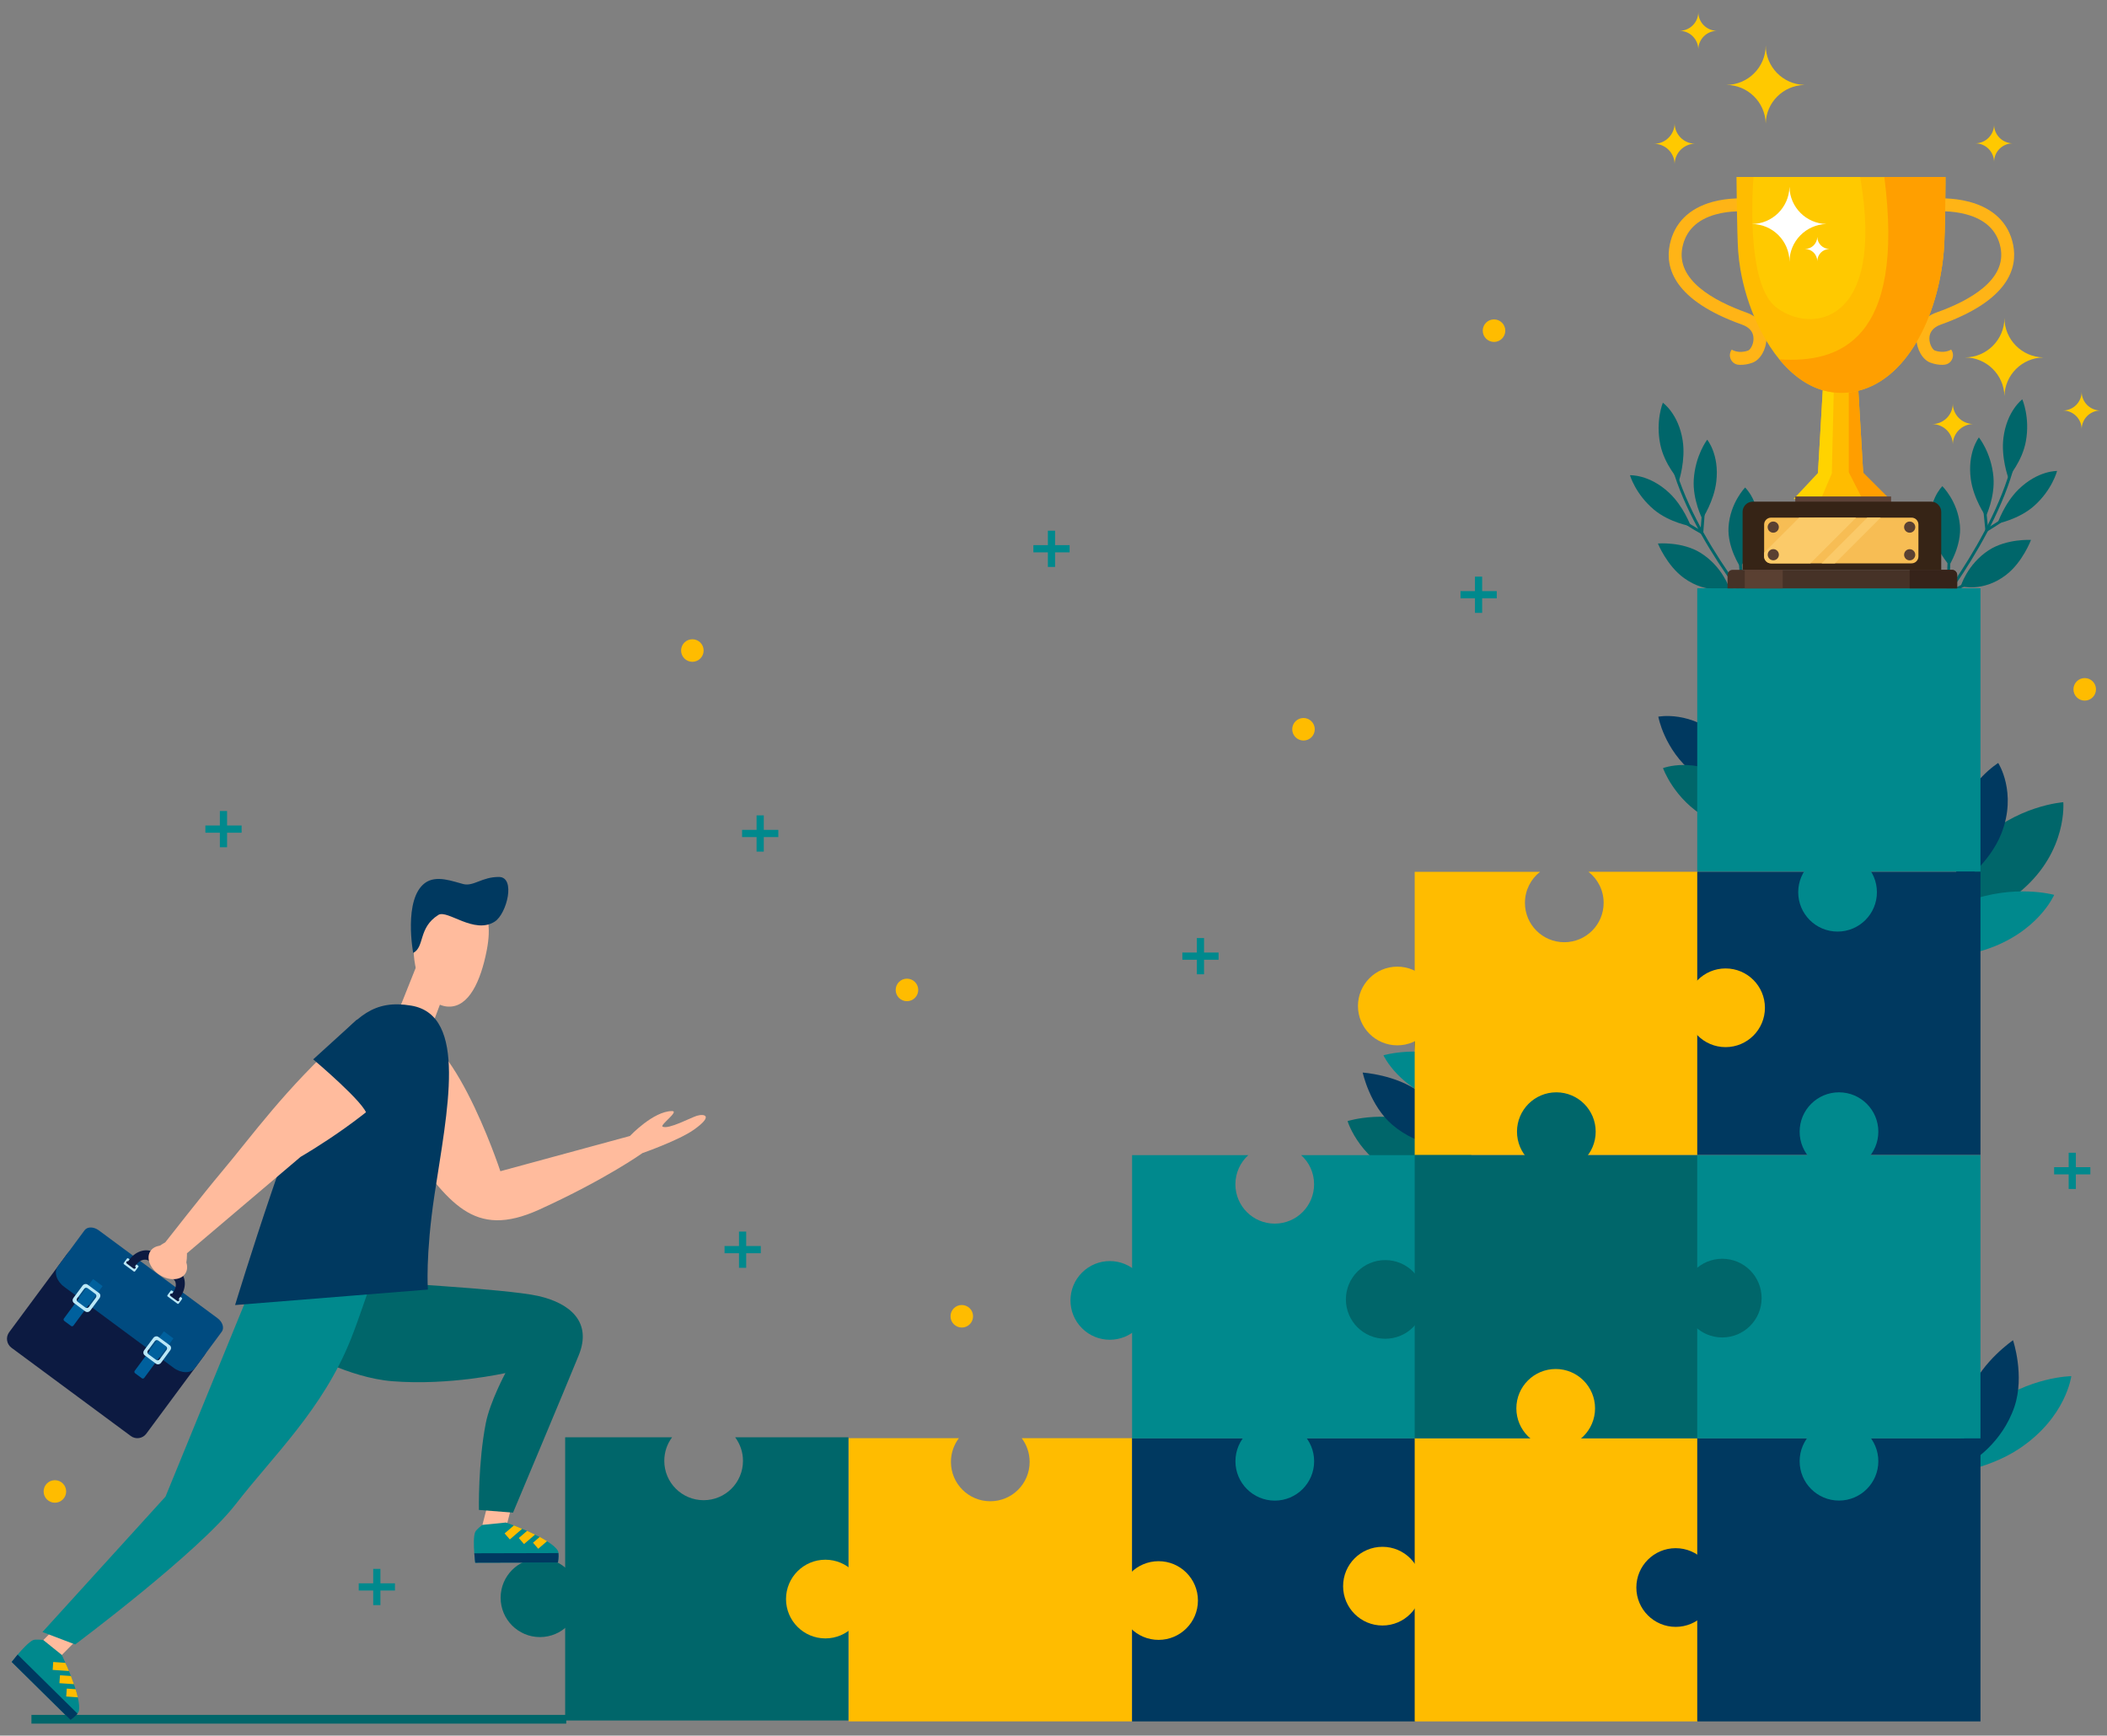 <?xml version="1.0" encoding="UTF-8"?>
<svg xmlns="http://www.w3.org/2000/svg" xmlns:xlink="http://www.w3.org/1999/xlink" version="1.1" id="Ñëîé_1" x="0px" y="0px" viewBox="0 0 4000 3295.3" style="enable-background:new 0 0 4000 3295.3;" xml:space="preserve">
<rect x="0" y="0" width="4000" height="3295.3" fill="#808080" stroke="none"/>
<style type="text/css">
	.st0{fill:#00666A;}
	.st1{fill:#00898D;}
	.st2{fill:#003960;}
	.st3{fill:#FFBC00;}
	.st4{fill:#FFC900;}
	.st5{fill:#FFBB9D;}
	.st6{fill:#0C1A41;}
	.st7{fill:#004B80;}
	.st8{fill:#BBE8F7;}
	.st9{fill:#00609D;}
	.st10{fill:#FF9E00;}
	.st11{fill:#FFD300;}
	.st12{fill:#FFB416;}
	.st13{fill:#FF9F00;}
	.st14{fill:#5C4237;}
	.st15{fill:#362416;}
	.st16{fill:#F7BD54;}
	.st17{fill:#463227;}
	.st18{fill:#36231A;}
	.st19{fill:#5A4032;}
	.st20{fill:#FBCA69;}
	.st21{fill:#FFFFFF;}
</style>
<g>
	<rect x="59.7" y="3255.9" class="st0" width="1015.3" height="16.6"></rect>
	<path class="st0" d="M2721,2140.3c-84.8-36.7-162.7-11.8-162.7-11.8s23.3,79.8,120.9,114.4c71.4,25.3,155.9,5.1,155.9,5.1   S2792.1,2171,2721,2140.3z"></path>
	<path class="st1" d="M2776.1,2012.1c-81.1-29.1-149.7-8.5-149.7-8.5s29.3,64.8,121.9,92.2c67.8,20.1,142.9,3.1,142.9,3.1   S2844.2,2036.6,2776.1,2012.1z"></path>
	<path class="st1" d="M2852.1,2046.8c-15.3-84.8-67.6-134-67.6-134s-41.5,57.7-19,151.7c16.5,68.8,68.8,125.4,68.8,125.4   S2864.9,2118,2852.1,2046.8z"></path>
	<path class="st2" d="M2772,2008.4c-18.5-64.6-68.3-97.1-68.3-97.1s-34.3,49.9-8.7,120.8c18.7,51.9,69,90.3,69,90.3   S2787.4,2062.7,2772,2008.4z"></path>
	<path class="st2" d="M2643.5,2135.8c51.2,43.5,110.8,42.7,110.8,42.7s0.7-60.5-59.9-105.3c-44.4-32.8-107.4-36.8-107.4-36.8   S2600.5,2099.2,2643.5,2135.8z"></path>
	<path class="st2" d="M3214.5,1467.7c-55.3-44.8-66.3-107-66.3-107s62.8-12.7,121.4,41.7c42.9,39.8,59.3,104.7,59.3,104.7   S3261,1505.3,3214.5,1467.7z"></path>
	<path class="st0" d="M3240,1552.9c-62-35.1-82.9-94.6-82.9-94.6s59.9-22.8,126.6,21.3c48.8,32.2,75.7,93.5,75.7,93.5   S3292,1582.4,3240,1552.9z"></path>
	<path class="st0" d="M3754.5,1601.2c72.3-72,162.5-78.1,162.5-78.1s8.5,91.5-78,166.5c-63.2,54.9-158.2,68.5-158.2,68.5   S3693.9,1661.6,3754.5,1601.2z"></path>
	<path class="st1" d="M3777,2670.9c75.9-57.4,155.2-58.1,155.2-58.1s-9.6,78-98.4,137.4c-64.9,43.5-149.8,50.3-149.8,50.3   S3713.2,2719.1,3777,2670.9z"></path>
	<path class="st1" d="M3734.5,1711.7c88.9-34,165.2-12.7,165.2-12.7s-30.8,72.2-132.6,104.7c-74.5,23.8-157.8,6.7-157.8,6.7   S3659.9,1740.4,3734.5,1711.7z"></path>
	<path class="st2" d="M3715.1,1553.9c22.3-70.9,78.4-105.3,78.4-105.3s36.4,56.1,6,133.8c-22.2,56.8-78.9,97.7-78.9,97.7   S3696.4,1613.3,3715.1,1553.9z"></path>
	<path class="st2" d="M3824.3,2670.8c-23.9,70.3-80.7,103.5-80.7,103.5s-35.1-56.9-3.1-133.8c23.4-56.4,81.1-95.9,81.1-95.9   S3844.2,2611.7,3824.3,2670.8z"></path>
	<g>
		<g>
			<g>
				<path class="st0" d="M3775.2,1044.8c-40.8,26.9-52.8,68.1-52.8,68.1s41.7,12.3,85.4-20.9c32-24.2,47.9-66.9,47.9-66.9      S3809.5,1022.4,3775.2,1044.8z"></path>
			</g>
			<g>
				<path class="st0" d="M3720.8,997.5c-4.1-46-33.4-74.4-33.4-74.4s-29.6,29.1-21.5,80.3c5.8,37.4,34.7,69.8,34.7,69.8      S3724.1,1036.1,3720.8,997.5z"></path>
			</g>
			<g>
				<path class="st0" d="M3784.4,905.4c-4.1-46-27.6-74.9-27.6-74.9s-22.4,28.5-15.3,79.8c5.3,37.5,28.5,70.3,28.5,70.3      S3787.7,944,3784.4,905.4z"></path>
			</g>
			<g>
				<path class="st0" d="M3846,837.7c8.2-45.4-6.8-79.5-6.8-79.5s-29.3,21.6-35.8,72.9c-4.8,37.5,9,75.3,9,75.3      S3839.2,875.8,3846,837.7z"></path>
			</g>
			<g>
				<path class="st0" d="M3861.3,960.8c34.6-30.6,43.9-66.6,43.9-66.6s-36.3-1.2-73.3,35.1c-27,26.5-39.8,64.7-39.8,64.7      S3832.3,986.3,3861.3,960.8z"></path>
			</g>
			<g>
				<path class="st0" d="M3650.6,1192.7l-4.1-3.5c1.4-1.7,143.1-169.5,176.5-323.8l5.3,1.2C3794.7,1022.1,3652,1190.9,3650.6,1192.7      z"></path>
			</g>
			<g>
				<path class="st0" d="M3769.5,1011.1l-5.7-56.5l5.4-0.6l4.9,48c6.9-4.3,23.2-14.4,41.8-27.7c24.6-17.4,71.3-69.1,71.8-69.7      l3.9,3.6c-1.9,2.1-47.6,52.7-72.7,70.4c-25,17.7-45.6,30-45.8,30.1L3769.5,1011.1z"></path>
			</g>
			<g>
				<polygon class="st0" points="3695.1,1130.5 3697.5,1060.9 3702.8,1061 3700.8,1121.7 3743,1100.7 3745.5,1105.5     "></polygon>
			</g>
		</g>
	</g>
	<g>
		<g>
			<g>
				<path class="st0" d="M3228.3,1049.6c41.4,25.8,54.6,66.6,54.6,66.6s-41.3,13.4-85.8-18.6c-32.6-23.4-49.7-65.7-49.7-65.7      S3193.5,1027.9,3228.3,1049.6z"></path>
			</g>
			<g>
				<path class="st0" d="M3281.5,1000.8c2.9-46.1,31.5-75.2,31.5-75.2s30.3,28.4,23.6,79.8c-4.9,37.6-33,70.7-33,70.7      S3279.1,1039.4,3281.5,1000.8z"></path>
			</g>
			<g>
				<path class="st0" d="M3215.5,910.4c2.9-46.1,25.5-75.6,25.5-75.6s23.3,27.9,17.3,79.4c-4.3,37.6-26.6,71-26.6,71      S3213.1,949.1,3215.5,910.4z"></path>
			</g>
			<g>
				<path class="st0" d="M3152,844.2c-9.4-45.1,4.8-79.6,4.8-79.6s29.8,20.8,37.7,72c5.7,37.4-6.9,75.6-6.9,75.6      S3159.9,882.2,3152,844.2z"></path>
			</g>
			<g>
				<path class="st0" d="M3140,967.7c-35.3-29.6-45.6-65.4-45.6-65.4s36.3-2.1,74.1,33.1c27.7,25.8,41.4,63.6,41.4,63.6      S3169.8,992.5,3140,967.7z"></path>
			</g>
			<g>
				<path class="st0" d="M3356.7,1194l4.1-3.6c-1.4-1.7-147.6-165.7-184.9-319l-5.3,1.3C3208.2,1027.3,3355.3,1192.4,3356.7,1194z"></path>
			</g>
			<g>
				<path class="st0" d="M3233.2,1015.7l4.3-56.6l-5.4-0.4l-3.7,48.1c-7-4.1-23.5-13.8-42.5-26.5c-25.1-16.8-73.1-67.2-73.5-67.7      l-3.9,3.7c2,2.1,48.9,51.3,74.5,68.5c25.3,17.1,46.3,28.8,46.6,28.9L3233.2,1015.7z"></path>
			</g>
			<g>
				<polygon class="st0" points="3310.5,1133.2 3306.4,1063.6 3301,1063.8 3304.7,1124.4 3261.9,1104.4 3259.7,1109.3     "></polygon>
			</g>
		</g>
	</g>
	<g>
		<rect x="1402.9" y="2338.3" class="st1" width="13.7" height="68.8"></rect>
		<rect x="1375.5" y="2365.7" class="st1" width="68.8" height="13.7"></rect>
	</g>
	<g>
		<rect x="708.5" y="2978.7" class="st1" width="13.7" height="68.8"></rect>
		<rect x="681" y="3006.1" class="st1" width="68.8" height="13.7"></rect>
	</g>
	<g>
		<rect x="2272.1" y="1781" class="st1" width="13.7" height="68.8"></rect>
		<rect x="2244.6" y="1808.5" class="st1" width="68.8" height="13.7"></rect>
	</g>
	<g>
		<rect x="1989.3" y="1007.6" class="st1" width="13.7" height="68.8"></rect>
		<rect x="1961.8" y="1035" class="st1" width="68.8" height="13.7"></rect>
	</g>
	<g>
		<rect x="417.4" y="1539.8" class="st1" width="13.7" height="68.8"></rect>
		<rect x="389.9" y="1567.3" class="st1" width="68.8" height="13.7"></rect>
	</g>
	<g>
		<rect x="1436.3" y="1548.1" class="st1" width="13.7" height="68.8"></rect>
		<rect x="1408.8" y="1575.6" class="st1" width="68.8" height="13.7"></rect>
	</g>
	<g>
		<rect x="2800.1" y="1094.8" class="st1" width="13.7" height="68.8"></rect>
		<rect x="2772.7" y="1122.3" class="st1" width="68.8" height="13.7"></rect>
	</g>
	<g>
		<rect x="3927.2" y="2188.6" class="st1" width="13.7" height="68.8"></rect>
		<rect x="3899.6" y="2216" class="st1" width="68.8" height="13.7"></rect>
	</g>
	<ellipse class="st3" cx="2474.6" cy="1384.6" rx="21.4" ry="21.4"></ellipse>
	<ellipse class="st3" cx="1721.8" cy="1879.5" rx="21.4" ry="21.4"></ellipse>
	<ellipse class="st3" cx="1825.9" cy="2499.1" rx="21.4" ry="21.4"></ellipse>
	<circle class="st3" cx="104.2" cy="2831.7" r="21.4"></circle>
	<ellipse class="st3" cx="1314.4" cy="1235.1" rx="21.4" ry="21.4"></ellipse>
	<circle class="st3" cx="2836.3" cy="627.8" r="21.4"></circle>
	<circle class="st3" cx="3957.7" cy="1308.8" r="21.4"></circle>
	<path class="st4" d="M3352.1,234.5C3352,234.5,3352,234.5,3352.1,234.5c-1-40.6-34.3-73.3-75.1-73.3c41.4,0,75.1-33.7,75.1-75.1   c0,40.8,32.7,74.1,73.3,75.1c0,0,0,0,0,0.1C3385.3,162.2,3352.9,194.5,3352.1,234.5z"></path>
	<path class="st4" d="M3179.2,311.2L3179.2,311.2c-0.5-21.1-17.8-38.2-39.2-38.2c21.6,0,39.2-17.6,39.2-39.2   c0,21.3,17.1,38.6,38.2,39l0,0C3196.5,273.4,3179.7,290.3,3179.2,311.2z"></path>
	<path class="st4" d="M3224.1,93.4L3224.1,93.4c-0.5-19.3-16.2-34.9-35.7-34.9c19.7,0,35.7-16,35.7-35.7c0,19.5,15.5,35.2,34.9,35.7   l0,0C3240,59,3224.6,74.4,3224.1,93.4z"></path>
	<path class="st4" d="M3805.3,751.9L3805.3,751.9c-1-40.6-34.3-73.3-75.1-73.3c41.4,0,75.1-33.7,75.1-75.1   c0,40.8,32.7,74.1,73.3,75.1c0,0,0,0,0,0.1C3838.5,679.6,3806.2,711.8,3805.3,751.9z"></path>
	<path class="st4" d="M3707.3,843.4L3707.3,843.4c-0.5-21.1-17.8-38.2-39.2-38.2c21.6,0,39.2-17.6,39.2-39.2   c0,21.3,17.1,38.6,38.2,39l0,0C3724.6,805.7,3707.7,822.5,3707.3,843.4z"></path>
	<path class="st4" d="M3951.9,814.3L3951.9,814.3c-0.5-19.3-16.2-34.9-35.7-34.9c19.7,0,35.7-16,35.7-35.7   c0,19.5,15.5,35.2,34.9,35.7l0,0C3967.6,779.9,3952.4,795.3,3951.9,814.3z"></path>
	<path class="st4" d="M3785.6,307L3785.6,307c-0.5-19.3-16.2-34.9-35.7-34.9c19.7,0,35.7-16,35.7-35.7c0,19.5,15.5,35.2,34.9,35.7   l0,0C3801.3,272.6,3785.9,287.9,3785.6,307z"></path>
	<path class="st3" d="M2148.9,2730.6v537.7H1611v-537.7h209.3c-9.4,12.5-15,28.1-15,45c0,41.3,33.4,74.7,74.7,74.7   c41.3,0,74.7-33.4,74.7-74.7c0-16.8-5.6-32.5-15-45H2148.9z"></path>
	<path class="st0" d="M1610.6,2728.9v537.7h-537.7v-537.7h203c-9.3,12.4-14.8,27.9-14.8,44.7c0,41.3,33.4,74.7,74.7,74.7   c41.3,0,74.7-33.4,74.7-74.7c0-16.7-5.5-32.1-14.8-44.7H1610.6z"></path>
	<rect x="2149.2" y="2730.6" class="st2" width="537.7" height="537.7"></rect>
	<path class="st1" d="M2687,2193.2v537.7h-537.8v-537.7h220.6c-15,13.6-24.5,33.4-24.5,55.3c0,41.3,33.4,74.7,74.7,74.7   c41.3,0,74.7-33.4,74.7-74.7c0-22-9.4-41.7-24.6-55.3H2687z"></path>
	
		<ellipse transform="matrix(0.707 -0.707 0.707 0.707 -1128.602 2213.342)" class="st1" cx="2107.4" cy="2469" rx="74.7" ry="74.7"></ellipse>
	<ellipse class="st1" cx="2420.1" cy="2774.4" rx="74.7" ry="74.7"></ellipse>
	<ellipse class="st3" cx="2199.5" cy="3038.8" rx="74.7" ry="74.7"></ellipse>
	<circle class="st3" cx="1566.9" cy="3036" r="74.7"></circle>
	<circle class="st0" cx="1025.1" cy="3033.5" r="74.7"></circle>
	<rect x="2685.7" y="2730.6" class="st3" width="537.7" height="537.7"></rect>
	<path class="st3" d="M3223.4,1655.1V2193h-537.7v-537.8h238.1c-17.6,13.6-28.8,35-28.8,59c0,41.3,33.4,74.7,74.7,74.7   s74.7-33.4,74.7-74.7c0-24-11.2-45.2-28.8-59L3223.4,1655.1L3223.4,1655.1z"></path>
	<rect x="2685.7" y="2193.2" class="st0" width="537.7" height="537.7"></rect>
	<ellipse class="st0" cx="2954.6" cy="2148.6" rx="74.7" ry="74.7"></ellipse>
	<ellipse class="st3" cx="2953.4" cy="2673.9" rx="74.7" ry="74.7"></ellipse>
	<rect x="3222.1" y="2730.6" class="st2" width="537.7" height="537.7"></rect>
	<rect x="3222.1" y="1655.1" class="st2" width="537.7" height="537.7"></rect>
	<rect x="3222.1" y="2193.2" class="st1" width="537.7" height="537.7"></rect>
	<ellipse class="st1" cx="3491.2" cy="2148.6" rx="74.7" ry="74.7"></ellipse>
	<rect x="3222.1" y="1116.9" class="st1" width="537.7" height="537.7"></rect>
	<circle class="st1" cx="3488.5" cy="1694" r="74.7"></circle>
	<ellipse class="st1" cx="3491.2" cy="2774.3" rx="74.7" ry="74.7"></ellipse>
	<ellipse class="st2" cx="3181.2" cy="3014.1" rx="74.7" ry="74.7"></ellipse>
	<circle class="st3" cx="2624.5" cy="3011.5" r="74.7"></circle>
	<ellipse class="st3" cx="3275.9" cy="1913.4" rx="74.7" ry="74.7"></ellipse>
	<ellipse class="st3" cx="2652.7" cy="1910" rx="74.7" ry="74.7"></ellipse>
	<ellipse class="st0" cx="2629.8" cy="2467.1" rx="74.7" ry="74.7"></ellipse>
	<ellipse class="st0" cx="3269.6" cy="2464.6" rx="74.7" ry="74.7"></ellipse>
	<g>
		<path class="st5" d="M949.9,2223.7c0,0-100.8-306.4-195.4-264.2c-87,38.8-25.3,157,12.7,208.3c84.9,114.7,130.3,186.1,256.2,128.9    s196.2-107.4,196.2-107.4s68.9-24.1,97.5-44.3c38.2-27,19.9-30.8,6-26.6c-11.9,3.6-53.8,26.3-65.1,20.7c-6-3,32.5-29.6,17.8-29.6    c-35.5,0-79.9,47.3-79.9,47.3L949.9,2223.7z"></path>
		<polygon class="st5" points="973.7,2850.1 953.6,2928.2 910.2,2916.9 932.7,2830.1   "></polygon>
		<path class="st1" d="M1059.2,2966.6l-157,0.4c0,0-1-7.8-1.8-17.9c-1.1-14.1-1.6-32.5,1.7-40.4c1.8-4.4,13.4-13.5,13.4-13.5    l44.9-4.5c0,0,6.1,2.1,15.2,5.6c4.7,1.8,9.9,3.9,15.8,6.4c3.1,1.2,6.2,2.6,9.4,4.1l0,0c5,2.3,10,4.7,15,7c3,1.4,6,3,8.8,4.5    c4.9,2.6,9.6,5.3,14,8c9.6,6,17.1,12.1,20.5,18c0.6,1.1,1,2.6,1.1,4.5C1061,2955.6,1059.2,2966.6,1059.2,2966.6z"></path>
		<path class="st2" d="M1059.2,2966.6l-157,0.4c0,0-1-7.8-1.8-17.9l159.7-0.4C1061,2955.6,1059.2,2966.6,1059.2,2966.6z"></path>
		<path class="st3" d="M991.3,2902.6l-23.4,20.2l-7.5-8.6l-2.4-2.9l2.4-2l15.2-13.1C980.2,2898.1,985.6,2900.2,991.3,2902.6z"></path>
		<path class="st3" d="M1015.8,2913.6l-21,18l-9.9-11.5l15.8-13.6l0,0C1005.7,2908.8,1010.7,2911.2,1015.8,2913.6z"></path>
		<path class="st3" d="M1038.6,2926.1l-16.8,14.4l-9.9-11.5l12.8-11C1029.5,2920.8,1034.3,2923.4,1038.6,2926.1z"></path>
		<polygon class="st5" points="145.7,3113.5 89,3170.9 57.1,3139.4 120.1,3075.6   "></polygon>
		<path class="st1" d="M134,3265.7L22.2,3155.4c0,0,4.8-6.2,11.3-14c9.2-10.7,21.7-24.2,29.6-27.6c4.4-1.8,19-0.1,19-0.1l35.1,28.3    c0,0,2.9,5.7,6.8,14.7c2,4.5,4.3,9.8,6.7,15.6c1.3,3,2.5,6.2,3.8,9.4l0,0c1.9,5.1,3.8,10.3,5.7,15.5c1.1,3.1,2.1,6.3,3.1,9.4    c1.7,5.3,3.1,10.5,4.3,15.5c2.5,11,3.6,20.7,1.9,27.2c-0.4,1.2-1.2,2.5-2.4,3.9C143,3259.2,134,3265.7,134,3265.7z"></path>
		<path class="st2" d="M134,3265.7L22.2,3155.4c0,0,4.8-6.2,11.3-14l113.7,112.2C143,3259.2,134,3265.7,134,3265.7z"></path>
		<path class="st3" d="M130.9,3172.6l-30.9-2.1l0.8-11.3l0.2-3.7l3.2,0.2l19.9,1.4C126.2,3161.4,128.5,3166.7,130.9,3172.6z"></path>
		<path class="st3" d="M140.4,3197.6l-27.6-1.9l1.1-15l20.8,1.4l0,0C136.7,3187.1,138.6,3192.4,140.4,3197.6z"></path>
		<path class="st3" d="M147.8,3222.6l-22.1-1.6l1.1-15l16.8,1.2C145.2,3212.3,146.6,3217.6,147.8,3222.6z"></path>
		<path class="st0" d="M702.2,2433.3c0,0,258.2,13.4,319.4,27.2c61.1,13.8,102.8,49.7,77,112.9c-25.8,63.3-124.6,298.5-124.6,298.5    l-64.8-5.1c0,0-1.8-89.1,13.1-165c8-40.6,37.2-94.9,37.2-94.9s-105.8,24.2-214.8,15.5c-82.6-6.6-168.7-56.9-168.7-56.9    L702.2,2433.3z"></path>
		<path class="st1" d="M473.3,2452.8l-159.1,388.7L80.6,3098.6l62.1,23.6c0,0,233.5-174.4,304.6-266.1    c70.9-91.7,165.6-180.4,218.7-313.4c16.4-40.8,46.1-130.9,46.1-130.9L473.3,2452.8z"></path>
		<polygon class="st5" points="815.1,1961 852.3,1861.5 805.6,1833.5 804.8,1798.4 745.1,1948.1   "></polygon>
		<path class="st5" d="M785,1800.3c1,60.2,28.2,109.8,66.6,110.9c38.4,1.1,61-48,72.5-107.1c17.4-89.7-28.2-109.8-66.6-110.9    C819.1,1692.1,784,1739.4,785,1800.3z"></path>
		<path class="st2" d="M784.4,1809.3c22.3-11.6,9.1-47.8,47.8-72.2c17.1-10.7,67.9,37.6,107,12.7c23-14.8,40.4-84.5,8.1-84.8    c-32.4-0.2-48.2,18.4-67.8,13.5c-19.6-4.9-51.3-18.1-72.9-1.9C765.4,1707.3,784.4,1809.3,784.4,1809.3z"></path>
		<path class="st2" d="M446.3,2477.8c0,0,124.8-409.6,177.3-479.9c52.1-69.6,87.3-100.4,157.2-88.6    c108.2,18.4,67.9,200.5,44.2,358.3c-17.6,116.2-12.7,180.8-12.7,180.8L446.3,2477.8z"></path>
		<path class="st5" d="M570.7,2196.4c0,0,151.9-87.3,211.9-171.3c55.4-77.6-64.7-117.8-132-56.4C538.2,2071.4,482.1,2152,420,2225.9    c-33.2,39.4-106.4,133-106.4,133s-50.3,23.6-3,56.1s44.3-35.5,44.3-35.5L570.7,2196.4z"></path>
		<path class="st6" d="M383.8,2543.5l-226.7-167.7c-9.3-6.8-22.3-4.9-29.3,4.4L17.3,2529.5c-6.8,9.3-4.9,22.3,4.4,29.3l226.7,167.7    c9.3,6.8,22.3,4.9,29.3-4.4l110.6-149.4C395.1,2563.4,393.2,2550.4,383.8,2543.5z"></path>
		<path class="st7" d="M412.9,2502.7L187.6,2336c-9.7-7.2-21.7-7.3-26.9-0.4l-12.2,16.5l-38.9,52.7c-7.8,10.5-2.3,27.7,12.3,38.4    L329.6,2597c14.6,10.7,32.6,11,40.4,0.5l38.9-52.7l12.2-16.5C426.2,2521.3,422.6,2509.8,412.9,2502.7z"></path>
		<path class="st8" d="M345.4,2466.7l-5.9,8c-0.6,0.8-1.9,1.1-2.7,0.5l-18.4-13.6c-0.8-0.7-1.1-1.9-0.4-2.7l5.9-8    c0.6-0.8,1.9-1.1,2.7-0.5L345,2464C345.9,2464.6,346,2465.9,345.4,2466.7z"></path>
		<path class="st8" d="M262.5,2405.5l-5.9,8c-0.6,0.8-1.9,1.1-2.7,0.5l-18.4-13.6c-0.8-0.7-1.1-1.9-0.5-2.7l5.9-8    c0.6-0.8,1.9-1.1,2.7-0.5l18.4,13.6C263,2403.3,263.3,2404.6,262.5,2405.5z"></path>
		<path class="st6" d="M339.3,2466c0.4-0.2,0.7-0.6,1-1.1l1.8-2.4c12.5-17,11.6-39-2.1-49.3l-46.3-34.3    c-13.7-10.1-35.2-4.7-47.8,12.3l-2.5,3.3c0,0.1-0.1,0.1-0.1,0.2c-1.1-0.5-2.4-0.1-3.1,0.8c-0.8,1.2-0.6,2.7,0.6,3.6l12.7,9.4    c1.2,0.8,2.7,0.6,3.6-0.6c0.8-1.2,0.6-2.7-0.6-3.6l-0.2-0.1l0.1-0.1l2.5-3.3c6.4-8.7,17-11.8,23.6-6.9l46.3,34.3    c6.6,4.9,6.7,15.9,0.4,24.6l-1.8,2.4c-0.2,0.4-0.5,0.8-0.7,1.2l0,0c-1.2-0.8-2.7-0.6-3.6,0.6s-0.6,2.7,0.6,3.6l12.7,9.4    c1.2,0.8,2.7,0.6,3.6-0.6C340.6,2468.5,340.4,2467,339.3,2466z"></path>
		<path class="st9" d="M194.8,2441.8l-55.4,75c-1.1,1.4-3.1,1.7-4.5,0.7l-12.9-9.6c-1.4-1.1-1.7-3.1-0.7-4.5l55.4-75L194.8,2441.8z"></path>
		<path class="st8" d="M187.9,2454.8l-1.7-1.2l-18-13.3l-1.8-1.3c-2.9-2.1-7.2-1.3-9.6,1.8l-13.6,18.4l-3.8,5.1    c-2.4,3.2-1.9,7.5,1.1,9.7l1.8,1.3l18,13.4l1.7,1.2c2.9,2.1,7.2,1.3,9.6-1.9l3.8-5l13.6-18.4    C191.3,2461.2,190.9,2456.9,187.9,2454.8z M182,2463.7l-11.5,15.4l-1.6,2.1c-1.2,1.7-3.1,2.4-4.8,2.1c-0.7-0.1-1.3-0.4-1.9-0.8    l-14.9-11.1c-0.6-0.4-1-0.8-1.2-1.4c-0.8-1.6-0.7-3.7,0.6-5.4l1.7-2.1l11.3-15.4c1.2-1.7,3.2-2.4,4.9-2c0.6,0.1,1.2,0.4,1.8,0.7    l14.9,11c0.6,0.4,1.1,1,1.3,1.6l0,0C183.3,2460.2,183,2462.2,182,2463.7z"></path>
		<path class="st9" d="M329.2,2541.1l-55.4,75c-1.1,1.4-3.1,1.7-4.5,0.7l-12.9-9.6c-1.4-1.1-1.7-3.1-0.7-4.5l55.4-75L329.2,2541.1z"></path>
		<path class="st8" d="M322.2,2554.1l-1.7-1.2l-18-13.3l-1.8-1.3c-2.9-2.1-7.2-1.3-9.6,1.9l-13.6,18.3l-3.8,5.1    c-2.4,3.2-1.9,7.5,1.1,9.7l1.8,1.3l17.9,13.4l1.7,1.2c3,2.1,7.3,1.3,9.6-1.9l3.8-5.1l13.5-18.4    C325.6,2560.6,325.1,2556.3,322.2,2554.1z M316.1,2563.1l-11.3,15.4l-1.7,2.1c-1.2,1.7-3.1,2.4-4.8,2.1c-0.7-0.1-1.3-0.4-1.9-0.8    l-14.9-11c-0.6-0.4-1-1-1.2-1.6c-0.8-1.6-0.7-3.7,0.6-5.4l1.6-2.1l11.3-15.4c1.2-1.7,3.2-2.4,4.9-2c0.6,0.1,1.2,0.4,1.8,0.8    l14.9,11c0.6,0.4,1,1,1.3,1.6C317.6,2559.5,317.3,2561.5,316.1,2563.1z"></path>
		
			<ellipse transform="matrix(0.533 -0.846 0.846 0.533 -1878.601 1389.674)" class="st5" cx="319.2" cy="2396.1" rx="28.4" ry="39.4"></ellipse>
		<path class="st2" d="M594.6,2011.3c0,0,101.5,85.5,101.6,105.4c0.2,19.8,140.6-127.1,140.6-127.1l-42.9-53.5H677.3L594.6,2011.3z"></path>
	</g>
	<g>
		<polygon class="st3" points="3539.3,934.4 3449.1,934.4 3450,919.7 3462,713.1 3462.3,709.8 3526.1,709.8 3538.4,919.7   "></polygon>
		<polygon class="st10" points="3538.4,919.7 3509.8,919.7 3509.8,716.4 3521.3,709.8 3526.1,709.8   "></polygon>
		<polygon class="st11" points="3482,713.1 3477.1,919.7 3450,919.7 3462,713.1   "></polygon>
		<path class="st12" d="M3304.4,692.7c-1.1,0-2.1,0-3.2-0.1c-14.3-0.7-22.1-17.2-13.6-28.8l0,0l-0.1-0.1c0.5,0.4,12.8,8.5,31.3,1.8    c3.6-1.3,10.3-10.9,10.1-22.7c0-12.2-7.5-21.4-21.6-26.4c-129.7-46.3-146.3-108-137.4-151.7c8.4-41.1,36.5-69.2,81.5-81.5    c32.5-8.8,62.3-6.2,63.6-6.1c6.8,0.6,11.7,6.6,11.1,13.4c-0.6,6.8-6.6,11.7-13.4,11.1l0,0c-0.2,0-27.2-2.4-55.5,5.5    c-35.6,9.9-56.9,30.9-63.3,62.6c-12.5,61.8,59.2,101.4,121.5,123.7c24,8.6,37.8,26.6,38,49.4c0,20.3-11.6,40.4-26.4,45.8    C3318.9,691.7,3311.2,692.7,3304.4,692.7z"></path>
		<path class="st12" d="M3687.4,692.7c-6.8,0-14.4-1.1-22.7-4.2c-14.8-5.4-26.4-25.5-26.4-45.8c0.1-22.8,13.8-40.8,38-49.4    c62.4-22.3,134.2-61.8,121.5-123.7c-6.4-31.6-28.3-52.7-64.9-62.6c-29.1-7.9-56.9-5.6-57.3-5.5c-6.8,0.6-12.8-4.4-13.4-11.1    c-0.6-6.8,4.4-12.8,11.1-13.4c1.3-0.1,31.9-2.7,65.2,6.1c46.2,12.3,75,40.5,83.3,81.5c8.8,43.7-7.8,105.4-137.4,151.7    c-14.1,5-21.6,14.2-21.6,26.4c0,11.7,6.6,21.4,10.1,22.7c18.5,6.7,30.8-1.4,31.3-1.8l-0.1,0.1l0,0c8.5,11.6,0.7,28.1-13.6,28.8    C3689.6,692.7,3688.5,692.7,3687.4,692.7z"></path>
		<path class="st3" d="M3693.4,336.1c0,0,0,20.4-0.4,46.2c-0.4,33.1-1.2,75-2.9,94.7c-10.5,123.6-71.5,248.2-169.9,266.5    c-0.7,0.1-1.6,0.2-2.3,0.4c-7.4,1.3-15,1.9-22.9,1.9c-42.7,0-80-22-110.1-55.5c-2.4-2.6-4.8-5.4-7-8.1    c-6.1-7.4-11.8-15.2-17.2-23.4c-9.2-13.8-17.3-28.8-24.6-44.3c-15.3-32.8-26.1-68.4-32-102.4c-2-11.9-3.5-23.8-4.3-35.1    c-2.4-35.2-3.2-141-3.2-141L3693.4,336.1L3693.4,336.1z"></path>
		<path class="st13" d="M3693.4,336.1c0,0-0.2,105.9-3.2,141c-10.5,123.6-71.5,248.2-169.9,266.5c-0.7,0.1-1.6,0.2-2.3,0.4    c-7.4,1.3-15,1.9-22.9,1.9c-46.2,0-85.8-25.5-117.1-63.6c114.7,7.6,238.9-36.3,199.3-346.2L3693.4,336.1L3693.4,336.1z"></path>
		<path class="st4" d="M3372.1,583.6c-51.2-39.8-47.4-185.8-43.3-247.5h202.6C3580.2,618.7,3436.2,633.3,3372.1,583.6z"></path>
		<polygon class="st11" points="3452.5,896.6 3477.6,896.6 3477.6,947.5 3404.9,947.5   "></polygon>
		<polygon class="st10" points="3536.5,896.6 3511.5,896.6 3511.5,947.5 3587.4,947.5   "></polygon>
		<polygon class="st3" points="3478.6,896.6 3456.9,947.5 3535.7,947.5 3509.8,896.6   "></polygon>
		<rect x="3408.2" y="942.6" class="st14" width="181.9" height="11.5"></rect>
		<path class="st15" d="M3685.2,1081.9h-377V971.9c0-10.7,8.7-19.5,19.5-19.5h338.1c10.7,0,19.5,8.7,19.5,19.5V1081.9L3685.2,1081.9    z"></path>
		<path class="st16" d="M3642,995.9v60.6c0,7.3-5.9,13.1-13.1,13.1h-266.7c-7.3,0-13.1-5.9-13.1-13.1v-60.6    c0-7.3,5.9-13.1,13.1-13.1h266.7C3636.1,982.7,3642,988.6,3642,995.9z"></path>
		<path class="st17" d="M3705.7,1081.9h-416.3c-5.5,0-9.8,4.4-9.8,9.8v25.4h436v-25.4C3715.5,1086.4,3711.1,1081.9,3705.7,1081.9z"></path>
		<path class="st18" d="M3705.7,1081.9h-80.3v35.2h90.1v-25.4C3715.5,1086.4,3711.1,1081.9,3705.7,1081.9z"></path>
		<rect x="3312.3" y="1081.9" class="st19" width="72.1" height="35.2"></rect>
		<ellipse class="st19" cx="3625.4" cy="1053.3" rx="10.6" ry="10.6"></ellipse>
		<circle class="st19" cx="3625.4" cy="1000.8" r="10.6"></circle>
		<path class="st20" d="M3523.8,982.7l-86.9,86.9h-74.7c-7.3,0-13.1-5.9-13.1-13.1v-7.2l66.5-66.5L3523.8,982.7L3523.8,982.7z"></path>
		<polygon class="st20" points="3570.4,982.7 3483.5,1069.6 3458.2,1069.6 3545,982.7   "></polygon>
		<ellipse class="st19" cx="3366.5" cy="1053.2" rx="10.6" ry="10.6"></ellipse>
		<circle class="st19" cx="3366.4" cy="1000.8" r="10.6"></circle>
		<path class="st21" d="M3467.3,425.3L3467.3,425.3c-38.8,1-70.1,32.8-70.1,71.9c0-39.6-32.1-71.9-71.9-71.9    c39,0,70.9-31.3,71.8-70.1c0,0,0,0,0.1,0C3398,393.5,3429,424.5,3467.3,425.3z"></path>
		<path class="st21" d="M3472.8,472.7L3472.8,472.7c-12.7,0.4-22.8,10.6-22.8,23.4c0-12.9-10.5-23.4-23.4-23.4    c12.8,0,23-10.1,23.4-22.8l0,0C3450.2,462.3,3460.4,472.5,3472.8,472.7z"></path>
	</g>
</g>
</svg>
